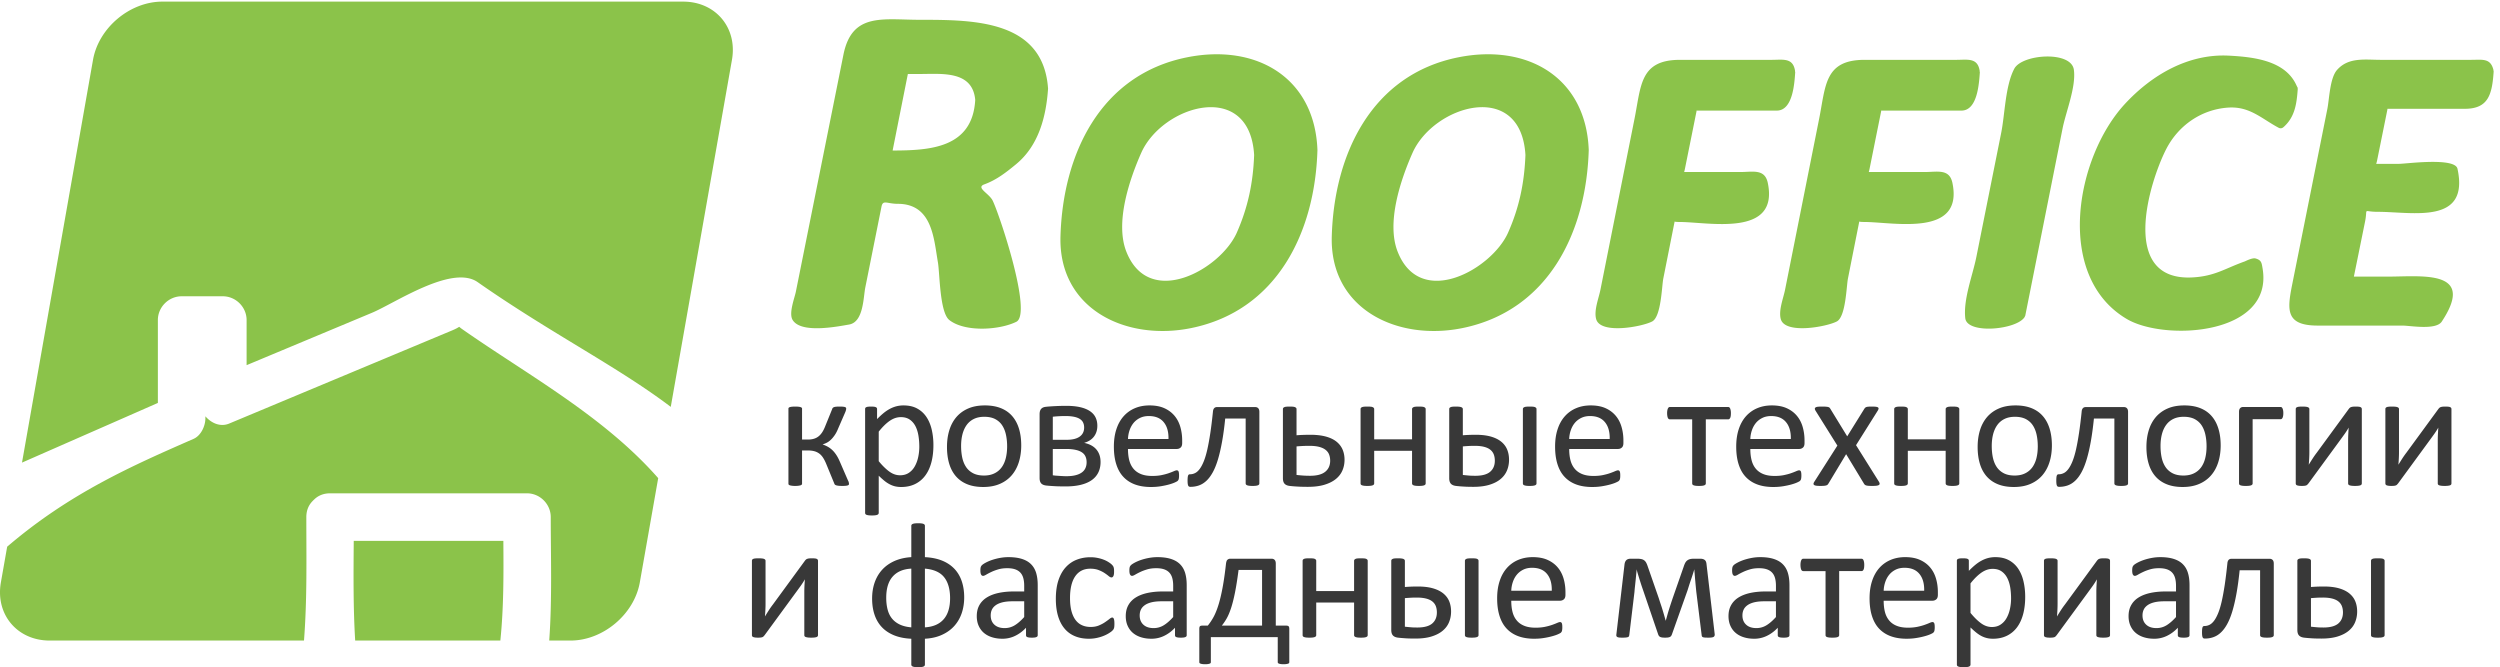 <svg xmlns="http://www.w3.org/2000/svg" height="56.013" width="209.88" xml:space="preserve"><path style="fill:#8BC34A;fill-opacity:1;fill-rule:nonzero;stroke:none" d="M1573.92 376.48c-.01.106.07.172.04.282-1.78 7.906-7.08 6.617-14.1 6.617h-57.07c-9.95 0-20.42 1.816-27.63-6.406-4.53-5.153-4.85-18.364-6.08-24.52l-21.6-107.836c-3.54-17.691-6.24-28.976 15.5-28.976h53.48c4.8 0 21.12-3.075 24.81 2.5 9.86 14.882 8.29 22.097 1.69 25.566l-.04.016v.004c-8.14 4.246-23.91 2.82-35.61 2.82h-21.5c.6 2.91 1.18 5.824 1.78 8.734 1.76 8.657 3.51 17.301 5.27 25.953 1.87 9.196-1.79 6.215 7.84 6.215 22.25 0 58.21-8.383 50.51 27.184-1.59 7.351-32.55 3.097-36.87 3.097h-14.45c.2.551.39 1.239.59 2.208 2.15 10.609 4.3 21.226 6.44 31.835.06.297.06.489.07.704.01 0 .02-.004.03-.004h48.78c14.82 0 17.28 8.886 18.25 23.625.01.172-.12.23-.13.382zm-123.63-11.015c-.03.133.07.215.02.355-.12.336-.34.578-.48.903-.05.074-.05.195-.13.261-6.89 15.86-26.77 18.192-42.68 19.036-25.77 1.375-48.8-12.196-65.68-30.418-31.29-33.77-44.55-108.739 1.05-135.762 24.11-14.281 92.96-10.285 85.79 31.914-.59 3.504-.69 5.219-4.52 6.273-1.94.532-6.45-1.804-6.68-1.882-12.33-4.348-18.74-9.297-32.85-10.098-46.73-2.664-27.45 60.082-16.83 80.879 7.72 15.105 22.3 25.148 39.1 26.301 13.68.937 21.13-6.997 31.94-12.739 1.04-.554 2.15-.379 3.03.391 7.26 6.383 8.35 14.789 9.03 24.277.01.137-.1.18-.11.309zm-178.86 12.269c-5.7-10.828-5.87-28.648-8.25-40.504-5.22-26.109-10.46-52.214-15.68-78.324-2.32-11.609-8.33-26.656-6.98-38.629 1.16-10.339 33.02-7.297 37.61 1 .05.102-.01.184.02.282.05.136.2.156.23.316 7.85 39.41 15.71 78.824 23.56 118.234 2.09 10.489 8.61 26.239 7.12 37.032-1.67 12.101-32.73 9.925-37.63.593zm-86.13-37.32c.7 3.445 1.39 6.891 2.08 10.332.05.27.04.438.05.633.12-.012.18-.039.31-.039h50.33c10.21 0 11.15 17.348 11.65 24.258.01.183-.13.254-.15.414-.01.097.07.152.06.25-1.26 8.664-7.61 7.117-14.93 7.117h-57.74c-25.28 0-24.5-16.199-28.68-37.176-7.18-36-14.35-72-21.53-108-1.05-5.265-4.2-12.953-2.69-18.461 2.7-9.801 29.07-4.836 35.37-1.496 5.71 3.024 6.05 22.242 7.03 27.121 1.79 9.031 3.58 18.067 5.38 27.098l1.7 8.527a.71.71 0 0 1-.02.301c.47-.133 1.37-.258 3.14-.258 18.38 0 62.95-9.859 55.74 24.672-1.89 9.066-9.5 6.867-17.3 6.867h-35.5c.17.512.33 1.164.5 2 1.74 8.614 3.46 17.227 5.2 25.84zm-116.54 0c.69 3.445 1.39 6.891 2.08 10.332.05.27.04.438.05.633.12-.012.17-.039.31-.039h50.32c10.22 0 11.16 17.348 11.65 24.258.01.183-.12.254-.14.414-.01.097.07.152.06.25-1.26 8.664-7.61 7.117-14.94 7.117h-57.73c-25.28 0-24.5-16.199-28.68-37.176-7.18-36-14.36-72-21.53-108-1.05-5.265-4.2-12.953-2.69-18.461 2.69-9.801 29.07-4.836 35.37-1.496 5.7 3.024 6.05 22.242 7.02 27.121 1.8 9.031 3.59 18.067 5.38 27.098l1.7 8.527c.03.129 0 .215-.02.301.48-.133 1.38-.258 3.15-.258 18.38 0 62.95-9.859 55.74 24.672-1.9 9.066-9.5 6.867-17.31 6.867h-35.49c.16.512.33 1.164.49 2 1.74 8.614 3.47 17.227 5.21 25.84zm-116.865-66.18c-10.254-22.996-55.313-48.531-69.688-11.914-7.187 18.293 1.856 45.285 9.375 62.274 13.359 30.172 68.516 46.629 71.301-1.317-.676-17.472-3.879-33.097-10.988-49.043zm-31.524 110.704c-54.512-11-78.254-60.973-79.734-112.969-1.321-46.028 41.504-66.395 82.801-57.844 54.05 11.203 77.852 60.523 79.402 112.297-1.66 45.633-38.445 67.406-82.469 58.516zM780.664 274.234c-10.23-23.062-55.32-48.461-69.703-11.914-7.191 18.27 1.871 45.309 9.375 62.274 13.352 30.187 68.512 46.609 71.297-1.317-.649-17.472-3.899-33.086-10.969-49.043zm-31.527 110.704c-54.52-11-78.242-60.973-79.746-112.969-1.328-46.028 41.523-66.395 82.804-57.844 54.043 11.203 77.871 60.508 79.399 112.297-1.645 45.641-38.442 67.402-82.457 58.516zm-185.699-58.809c2.878 14.476 5.761 28.949 8.64 43.426.328 1.633.652 3.261.981 4.89.078 0 .117.004.203.004h7.492c13.715 0 33.191 2.27 34.828-16.39-1.727-30.438-28.594-31.864-52.144-31.93zm17.285 82.523c-23.539 0-42.953 4.77-48.34-22.05-6.922-34.497-13.848-69-20.774-103.497-3.086-15.371-6.171-30.742-9.254-46.109-.812-4.031-4.566-13.488-2.085-17.719 5.152-8.797 27.96-4.336 35.73-2.968 9.098 1.605 8.918 17.015 10.199 23.425 3.406 16.985 6.809 33.973 10.211 50.957.918 4.575 3.426 1.809 10.235 1.809 21.902 0 22.781-21.973 25.382-36.93 1.215-6.98 1.078-31.629 7.215-36.437 9.863-7.731 31.481-6.399 42.258-1.113 10.426 5.105-10.852 68.457-14.941 76.57-2.289 4.547-10.84 8.148-5.188 10.207 7.676 2.781 13.856 7.637 20.031 12.73 14.301 11.805 18.946 30.082 20.157 47.653-2.946 43.359-46.809 43.472-80.836 43.472" transform="matrix(.133 0 0 -.133 0 56.013)"/><path style="fill:#383838;fill-opacity:1;fill-rule:nonzero;stroke:none" d="M1475.96 27.578c-1.99-1.68-5.09-2.52-9.33-2.52-1.7 0-3.14.04-4.32.157-1.18.097-2.38.215-3.59.351v18.028c1.14.097 2.32.183 3.54.254 1.22.078 2.53.105 3.95.105 2.36 0 4.37-.222 6-.652 1.63-.43 2.94-1.055 3.92-1.875 1-.82 1.7-1.797 2.14-2.969.43-1.16.65-2.45.65-3.879 0-2.976-.99-5.32-2.96-7zm6.94 19.031c-1.72 1.387-3.9 2.453-6.53 3.203-2.64.747-5.81 1.126-9.53 1.126-1.53 0-2.94-.032-4.24-.079-1.3-.058-2.6-.136-3.88-.234v16.504c0 .547-.32.957-.97 1.223-.64.261-1.79.386-3.46.386-.79 0-1.47-.027-2-.078-.54-.047-.97-.152-1.3-.308-.34-.16-.56-.332-.69-.52-.11-.195-.17-.43-.17-.703V23.535c0-1.554.34-2.715 1.03-3.476.71-.774 1.78-1.23 3.23-1.407.9-.105 1.8-.195 2.69-.261.88-.07 1.78-.13 2.68-.188.9-.05 1.82-.078 2.76-.098.94-.02 1.87-.03 2.81-.03 4 0 7.41.44 10.26 1.327 2.85.891 5.18 2.09 7 3.625 1.82 1.524 3.16 3.32 4.01 5.41.85 2.082 1.28 4.317 1.28 6.72 0 2.394-.4 4.55-1.2 6.484-.8 1.921-2.06 3.574-3.78 4.968zm21.44 21.743c-.32.156-.76.261-1.31.308-.56.05-1.27.078-2.13.078-.84 0-1.53-.027-2.09-.078-.56-.047-1-.152-1.33-.308-.32-.16-.56-.332-.67-.52-.12-.195-.19-.43-.19-.703V20.266c0-.285.07-.52.19-.703.11-.2.35-.364.67-.5.33-.137.77-.235 1.33-.313.56-.066 1.25-.098 2.09-.098.86 0 1.57.032 2.13.098.55.078.99.176 1.31.313.31.136.53.3.67.5.14.183.2.418.2.703v46.863c0 .273-.06.508-.2.703-.14.188-.36.36-.67.52zm-71.74.078h-24.06c-.8 0-1.41-.254-1.84-.754-.44-.508-.69-1.278-.76-2.324-.52-5.059-1.08-9.551-1.66-13.457-.6-3.907-1.22-7.317-1.88-10.235-.66-2.91-1.39-5.37-2.19-7.363-.8-1.992-1.65-3.613-2.55-4.844-.9-1.23-1.87-2.117-2.91-2.656a7.131 7.131 0 0 0-3.29-.8c-.28 0-.51-.06-.7-.157-.19-.117-.35-.313-.47-.625-.12-.313-.2-.742-.26-1.25-.05-.527-.08-1.211-.08-2.031 0-.801.04-1.453.11-1.953.07-.508.17-.899.31-1.172.14-.286.32-.47.55-.578.22-.106.5-.157.81-.157 1.9 0 3.7.293 5.38.89 1.69.587 3.25 1.544 4.69 2.892 1.44 1.328 2.77 3.085 3.98 5.273 1.22 2.187 2.32 4.883 3.28 8.074.98 3.195 1.85 6.945 2.63 11.25.78 4.309 1.45 9.211 2.01 14.738h12.91V20.266c0-.285.07-.52.21-.703.14-.2.38-.364.7-.5.33-.137.78-.235 1.33-.313.55-.066 1.27-.098 2.14-.098.83 0 1.52.032 2.08.098.55.078.99.176 1.31.313.31.136.53.3.67.5.14.183.2.418.2.703v45.086c0 1.046-.23 1.816-.7 2.324-.47.5-1.11.754-1.95.754zm-59.06-36.77c-2.12-2.351-4.15-4.101-6.08-5.254-1.92-1.152-4.01-1.718-6.27-1.718-2.78 0-4.94.722-6.48 2.168-1.55 1.433-2.32 3.37-2.32 5.8 0 1.426.27 2.676.8 3.77.54 1.094 1.39 2.031 2.53 2.812 1.15.782 2.59 1.368 4.33 1.778 1.73.39 3.78.593 6.14.593h7.35zm4.36 33.3c-1.45 1.485-3.36 2.599-5.72 3.36-2.37.762-5.23 1.153-8.6 1.153-1.8 0-3.59-.176-5.36-.496a37.204 37.204 0 0 1-4.89-1.25c-1.49-.5-2.81-1.067-3.96-1.672-1.15-.606-1.96-1.133-2.43-1.582-.47-.45-.76-.938-.88-1.438-.12-.496-.18-1.18-.18-2.058 0-.516.04-.996.11-1.426.06-.43.17-.79.33-1.074.15-.274.34-.48.55-.625.21-.137.45-.196.73-.196.42 0 1.05.242 1.9.742.85.508 1.91 1.067 3.18 1.668 1.27.618 2.74 1.165 4.42 1.672 1.69.508 3.58.75 5.7.75 1.99 0 3.65-.23 5-.703 1.36-.469 2.45-1.16 3.31-2.078.85-.918 1.47-2.07 1.85-3.457.38-1.394.58-2.988.58-4.805v-3.632h-6.47c-3.64 0-6.92-.332-9.83-.965-2.92-.649-5.38-1.614-7.41-2.895-2.01-1.277-3.55-2.898-4.62-4.844-1.08-1.941-1.62-4.226-1.62-6.875 0-2.253.39-4.265 1.18-6.043.78-1.757 1.86-3.261 3.27-4.472 1.4-1.211 3.11-2.149 5.1-2.781 2-.649 4.23-.97 6.69-.97 2.82 0 5.48.606 8 1.829 2.51 1.21 4.8 2.918 6.85 5.105v-4.687c0-.418.11-.734.36-.938.24-.214.63-.37 1.17-.468.54-.11 1.26-.157 2.16-.157.94 0 1.65.047 2.14.157.49.097.87.254 1.14.468.28.204.42.52.42.938v31.601c0 2.91-.33 5.47-.99 7.657-.66 2.187-1.71 4.023-3.18 5.488zm-46.82 3.419c-.29.137-.69.234-1.19.281-.51.05-1.12.078-1.85.078s-1.32-.027-1.77-.078a4.68 4.68 0 0 1-1.17-.262 2.4 2.4 0 0 1-.83-.488c-.23-.215-.45-.45-.66-.73l-20.14-27.551a51.82 51.82 0 0 1-2.64-3.723c-.81-1.258-1.62-2.554-2.42-3.875.11 1.32.19 2.649.26 3.985.07 1.328.11 2.675.11 4.035V67.18c0 .515-.31.906-.94 1.172-.62.261-1.78.386-3.44.386-.8 0-1.47-.027-2.03-.078-.55-.047-.99-.144-1.33-.281-.33-.137-.55-.313-.68-.527-.12-.204-.17-.43-.17-.672V20.215c0-.254.05-.469.17-.684.13-.207.33-.37.63-.488.3-.129.69-.215 1.17-.293.49-.066 1.11-.098 1.87-.098.67 0 1.22.02 1.67.078.45.047.82.137 1.13.254.29.118.53.293.72.496.19.207.41.454.65.735l19.9 27.18c.96 1.316 1.93 2.644 2.89 3.972a54.336 54.336 0 0 1 2.62 4.102c-.1-1.367-.19-2.735-.26-4.14-.07-1.407-.1-2.794-.1-4.142V20.215c0-.254.07-.469.21-.684.13-.207.38-.37.73-.488.34-.129.79-.215 1.35-.293.55-.066 1.25-.098 2.09-.098.83 0 1.52.032 2.08.098.55.078.98.164 1.3.293.31.117.53.281.68.488.14.215.2.43.2.684v46.914c0 .273-.05.52-.18.723-.12.214-.33.39-.63.527zm-62.33-31.453c-.45-2.16-1.16-4.094-2.12-5.832-.96-1.738-2.22-3.125-3.77-4.16-1.55-1.055-3.42-1.563-5.58-1.563-2.34 0-4.57.762-6.7 2.285-2.13 1.524-4.39 3.73-6.76 6.614v18.64c1.36 1.7 2.64 3.137 3.88 4.297 1.22 1.16 2.39 2.102 3.5 2.813 1.12.703 2.22 1.23 3.3 1.562 1.09.332 2.19.488 3.3.488 2.24 0 4.1-.515 5.61-1.562 1.5-1.035 2.69-2.422 3.59-4.16.89-1.739 1.52-3.73 1.89-5.957.36-2.246.54-4.563.54-6.953 0-2.188-.22-4.356-.68-6.512zm5.24 25.144a16.317 16.317 0 0 1-5.86 5.418c-2.4 1.32-5.29 1.985-8.7 1.985-1.56 0-3.04-.188-4.45-.547a18.9 18.9 0 0 1-4.11-1.621c-1.34-.703-2.67-1.602-3.99-2.676-1.31-1.074-2.68-2.344-4.11-3.809v6.309c0 .312-.06.566-.18.754-.12.183-.33.36-.65.496-.31.137-.7.234-1.17.281-.47.05-1.07.078-1.8.078-.69 0-1.28-.027-1.77-.078-.48-.047-.88-.144-1.19-.281-.32-.137-.53-.313-.63-.496-.11-.188-.16-.442-.16-.754V1.672c0-.274.06-.52.18-.734.13-.196.35-.372.68-.508.34-.149.78-.254 1.33-.313.56-.078 1.25-.117 2.08-.117.87 0 1.58.04 2.14.117.55.059.99.164 1.3.313.31.136.54.312.67.508.14.214.22.46.22.734v23.426c1.25-1.211 2.42-2.266 3.53-3.164 1.12-.91 2.24-1.66 3.36-2.247a15.335 15.335 0 0 1 3.47-1.296c1.18-.285 2.46-.422 3.85-.422 3.26 0 6.16.625 8.7 1.855 2.53 1.23 4.66 2.98 6.38 5.254 1.71 2.277 3.01 5.04 3.9 8.3.88 3.263 1.33 6.954 1.33 11.048 0 3.394-.35 6.62-1.05 9.656-.69 3.035-1.79 5.703-3.3 7.988zm-84.98-13.789c.07 1.907.4 3.73 1 5.489.59 1.757 1.43 3.293 2.51 4.609 1.08 1.316 2.43 2.383 4.03 3.176 1.61.8 3.48 1.199 5.61 1.199 4.16 0 7.29-1.29 9.4-3.856 2.12-2.57 3.12-6.105 3.02-10.617zm29.37 14.649c-1.67 2.004-3.79 3.593-6.38 4.765-2.59 1.184-5.72 1.778-9.4 1.778-3.44 0-6.55-.606-9.32-1.797-2.78-1.2-5.15-2.918-7.11-5.156-1.96-2.247-3.46-4.961-4.5-8.184-1.04-3.203-1.56-6.816-1.56-10.852 0-4.238.5-7.949 1.51-11.14 1.01-3.196 2.49-5.852 4.47-7.969 1.99-2.117 4.42-3.71 7.32-4.785 2.9-1.074 6.28-1.621 10.13-1.621 2.22 0 4.31.168 6.27.5 1.97.32 3.7.703 5.18 1.12 1.49.411 2.72.84 3.65 1.27.94.43 1.5.743 1.69.938.19.195.34.39.47.605.12.196.21.43.26.704.05.253.09.546.13.878.03.332.05.723.05 1.172 0 .625-.02 1.153-.08 1.582-.05.442-.12.782-.23 1.016-.11.254-.26.43-.44.547-.2.129-.41.195-.66.195-.42 0-1.04-.195-1.86-.547-.82-.37-1.87-.781-3.14-1.23-1.28-.45-2.78-.86-4.53-1.23-1.74-.352-3.73-.548-5.95-.548-2.84 0-5.22.41-7.18 1.211-1.96.79-3.54 1.934-4.76 3.438-1.22 1.484-2.09 3.27-2.62 5.351-.52 2.09-.78 4.434-.78 7.032h30.86c.87 0 1.65.293 2.33.859.68.574 1.02 1.543 1.02 2.89v1.563c0 3.059-.39 5.93-1.17 8.613-.78 2.696-2 5.04-3.67 7.032zm-42.1 4.59c-.14.332-.32.566-.55.722-.22.156-.48.235-.75.235h-36.71c-.28 0-.53-.079-.73-.235-.21-.156-.39-.39-.55-.722a4.926 4.926 0 0 1-.36-1.23 9.134 9.134 0 0 1-.14-1.661c0-.703.05-1.29.14-1.797.08-.508.2-.918.33-1.23.14-.313.33-.547.55-.704.22-.156.48-.234.76-.234h14.05V20.266c0-.285.06-.52.19-.703.12-.2.34-.364.67-.5.34-.137.78-.235 1.33-.313.56-.066 1.25-.098 2.09-.098.86 0 1.57.032 2.13.098.56.078.99.176 1.3.313.31.136.55.3.68.5.14.183.21.418.21.703v40.398h14.06c.31 0 .57.078.78.234.21.157.39.391.55.704.15.312.26.722.33 1.203.07.484.11 1.082.11 1.765 0 .625-.04 1.192-.13 1.7-.09.5-.2.918-.34 1.25zm-55.27-35.86c-2.12-2.351-4.14-4.101-6.08-5.254-1.92-1.152-4.01-1.718-6.27-1.718-2.78 0-4.94.722-6.48 2.168-1.55 1.433-2.32 3.37-2.32 5.8 0 1.426.27 2.676.8 3.77.54 1.094 1.39 2.031 2.53 2.812 1.15.782 2.59 1.368 4.33 1.778 1.73.39 3.78.593 6.14.593h7.35zm4.36 33.3c-1.45 1.485-3.36 2.599-5.72 3.36-2.36.762-5.23 1.153-8.6 1.153-1.8 0-3.59-.176-5.36-.496-1.76-.332-3.4-.754-4.89-1.25-1.49-.5-2.81-1.067-3.96-1.672-1.15-.606-1.96-1.133-2.43-1.582-.46-.45-.76-.938-.87-1.438-.13-.496-.19-1.18-.19-2.058 0-.516.04-.996.11-1.426.07-.43.17-.79.33-1.074a1.9 1.9 0 0 1 .55-.625c.21-.137.45-.196.73-.196.42 0 1.05.242 1.9.742.85.508 1.91 1.067 3.18 1.668 1.27.618 2.74 1.165 4.42 1.672 1.69.508 3.58.75 5.7.75 1.99 0 3.65-.23 5-.703 1.36-.469 2.45-1.16 3.31-2.078.85-.918 1.47-2.07 1.85-3.457.38-1.394.58-2.988.58-4.805v-3.632h-6.47c-3.64 0-6.92-.332-9.83-.965-2.92-.649-5.38-1.614-7.41-2.895-2.01-1.277-3.55-2.898-4.62-4.844-1.08-1.941-1.62-4.226-1.62-6.875 0-2.253.4-4.265 1.18-6.043.78-1.757 1.86-3.261 3.27-4.472 1.4-1.211 3.11-2.149 5.11-2.781 1.99-.649 4.22-.97 6.68-.97 2.82 0 5.48.606 8 1.829 2.51 1.21 4.8 2.918 6.85 5.105v-4.687c0-.418.12-.734.36-.938.24-.214.63-.37 1.17-.468.54-.11 1.26-.157 2.16-.157.94 0 1.65.047 2.14.157.49.097.87.254 1.14.468.28.204.42.52.42.938v31.601c0 2.91-.33 5.47-.99 7.657-.66 2.187-1.71 4.023-3.18 5.488zm-49.33 2.735c-.65.528-1.6.782-2.85.782h-4.06c-.97 0-1.8-.098-2.47-.286a4.627 4.627 0 0 1-1.74-.886c-.49-.39-.9-.918-1.23-1.563-.33-.644-.63-1.386-.91-2.265l-6.92-19.832c-.38-1.118-.77-2.278-1.17-3.489-.4-1.218-.79-2.441-1.17-3.672-.39-1.23-.75-2.453-1.08-3.652-.32-1.191-.64-2.324-.96-3.398h-.1a192.735 192.735 0 0 1-1.96 6.789c-.36 1.199-.75 2.41-1.17 3.64-.41 1.23-.81 2.461-1.19 3.672l-6.93 19.942c-.32.976-.64 1.777-.99 2.421a4.623 4.623 0 0 1-1.28 1.543c-.5.38-1.1.645-1.82.801-.71.156-1.57.235-2.57.235h-4.11c-1.23 0-2.13-.286-2.74-.86-.61-.566-.99-1.406-1.17-2.52l-5.16-44.366c-.07-.38-.07-.704 0-.965.07-.254.24-.48.5-.645.25-.176.64-.293 1.14-.371.5-.066 1.2-.098 2.05-.098.91 0 1.65.02 2.19.079.56.046 1.01.136 1.36.253.35.118.59.313.7.579.12.261.2.593.24 1.011l3.23 26.867c.07.977.16 2.012.28 3.125.12 1.114.25 2.247.36 3.38.13 1.152.24 2.304.35 3.437.1 1.152.2 2.226.31 3.23l.05 1.203c.24-1.015.53-2.09.89-3.23.34-1.145.7-2.297 1.06-3.469.37-1.152.73-2.297 1.09-3.398.37-1.113.73-2.156 1.07-3.125l9.48-27.813c.14-.41.31-.761.52-1.035.21-.281.48-.5.81-.652.33-.156.73-.266 1.22-.344a13.93 13.93 0 0 1 1.83-.098c.72 0 1.34.032 1.84.098.51.078.92.195 1.25.371.33.164.6.39.78.676.2.27.35.625.5 1.043l9.84 27.754c.31.996.65 2.082 1.01 3.222.37 1.153.75 2.286 1.15 3.438.4 1.152.77 2.273 1.12 3.379.35 1.113.68 2.168.99 3.183l.05-1.203c.11-1.004.2-2.078.28-3.23.09-1.133.19-2.285.3-3.438.09-1.132.2-2.265.31-3.379.1-1.113.2-2.148.31-3.125l3.38-27.335c.04-.31.12-.567.24-.75.12-.196.34-.34.65-.45.31-.097.74-.175 1.3-.207.56-.027 1.27-.047 2.14-.047 1.59 0 2.65.157 3.17.47.52.312.76.839.73 1.609l-5.2 44.464c-.11 1.153-.48 1.985-1.12 2.5zM953.938 48.281a18.96 18.96 0 0 0 .996 5.489c.586 1.757 1.421 3.292 2.507 4.609 1.082 1.316 2.43 2.383 4.036 3.176 1.609.8 3.472 1.199 5.601 1.199 4.16 0 7.297-1.29 9.406-3.856 2.121-2.57 3.118-6.105 3.02-10.617zm29.363 14.649c-1.668 2.004-3.789 3.593-6.375 4.765-2.59 1.184-5.727 1.778-9.406 1.778-3.438 0-6.543-.606-9.317-1.797a19.72 19.72 0 0 1-7.109-5.156c-1.961-2.247-3.465-4.961-4.5-8.184-1.047-3.203-1.567-6.816-1.567-10.852 0-4.238.5-7.949 1.516-11.14 1.008-3.196 2.488-5.852 4.473-7.969 1.98-2.117 4.414-3.71 7.312-4.785 2.902-1.074 6.281-1.621 10.129-1.621 2.227 0 4.316.168 6.277.5 1.965.32 3.696.703 5.176 1.12 1.496.411 2.719.84 3.653 1.27.941.43 1.496.743 1.691.938.184.195.344.39.469.605.117.196.207.43.261.704.051.253.09.546.129.878.032.332.047.723.047 1.172 0 .625-.015 1.153-.074 1.582-.051.442-.129.782-.234 1.016-.11.254-.254.43-.442.547-.195.129-.41.195-.652.195-.422 0-1.047-.195-1.867-.547-.821-.37-1.868-.781-3.133-1.23-1.281-.45-2.785-.86-4.531-1.23-1.743-.352-3.735-.548-5.957-.548-2.832 0-5.215.41-7.18 1.211-1.953.79-3.535 1.934-4.754 3.438-1.223 1.484-2.094 3.27-2.617 5.351-.531 2.09-.781 4.434-.781 7.032h30.859a3.52 3.52 0 0 1 2.32.859c.688.574 1.028 1.543 1.028 2.89v1.563c0 3.059-.391 5.93-1.172 8.613-.782 2.696-2 5.04-3.672 7.032zm-79.278-35.352c-1.98-1.68-5.085-2.52-9.328-2.52-1.699 0-3.14.04-4.312.157a120.38 120.38 0 0 0-3.598.351v18.028c1.145.097 2.324.183 3.535.254a62.66 62.66 0 0 0 3.957.105c2.364 0 4.368-.222 5.996-.652 1.629-.43 2.942-1.055 3.926-1.875a6.94 6.94 0 0 0 2.141-2.969c.43-1.16.64-2.45.64-3.879 0-2.976-.984-5.32-2.957-7zm6.946 19.031c-1.723 1.387-3.899 2.453-6.535 3.203-2.637.747-5.813 1.126-9.532 1.126a117.3 117.3 0 0 1-4.238-.079 125.117 125.117 0 0 1-3.879-.234v16.504c0 .547-.32.957-.965 1.223-.644.261-1.797.386-3.465.386-.792 0-1.464-.027-2.003-.078-.539-.047-.965-.152-1.297-.308-.332-.16-.559-.332-.688-.52a1.383 1.383 0 0 1-.176-.703V23.535c0-1.554.344-2.715 1.039-3.476.704-.774 1.778-1.23 3.231-1.407a64.224 64.224 0 0 1 2.684-.261c.878-.07 1.781-.13 2.675-.188.91-.05 1.828-.078 2.766-.098.937-.02 1.875-.03 2.812-.03 3.997 0 7.415.44 10.254 1.327 2.852.891 5.188 2.09 7 3.625 1.828 1.524 3.164 3.32 4.016 5.41.852 2.082 1.277 4.317 1.277 6.72 0 2.394-.398 4.55-1.199 6.484-.801 1.921-2.058 3.574-3.777 4.968zm21.433 21.743c-.312.156-.754.261-1.308.308-.559.05-1.27.078-2.129.078-.84 0-1.531-.027-2.09-.078-.559-.047-.996-.152-1.328-.308-.32-.16-.559-.332-.676-.52a1.385 1.385 0 0 1-.183-.703V20.266c0-.285.07-.52.183-.703.117-.2.356-.364.676-.5.332-.137.769-.235 1.328-.313a18.2 18.2 0 0 1 2.09-.098c.859 0 1.57.032 2.129.098.554.078.996.176 1.308.313.313.136.536.3.672.5.141.183.207.418.207.703v46.863c0 .273-.066.508-.207.703-.136.188-.359.36-.672.52zm-69.968 0c-.317.156-.746.261-1.301.308-.559.05-1.25.078-2.078.078-.871 0-1.582-.027-2.141-.078-.559-.047-.984-.152-1.301-.308-.308-.16-.535-.332-.679-.52a1.194 1.194 0 0 1-.207-.703V48.066h-23.899V67.13c0 .273-.074.508-.215.703-.133.188-.359.36-.672.52-.312.156-.753.261-1.296.308-.559.05-1.274.078-2.141.078-.828 0-1.524-.027-2.078-.078-.559-.047-.996-.152-1.328-.308-.332-.16-.559-.332-.688-.52a1.383 1.383 0 0 1-.176-.703V20.266c0-.285.063-.52.176-.703.129-.2.356-.364.688-.5.332-.137.769-.235 1.328-.313.554-.066 1.25-.098 2.078-.098.867 0 1.582.032 2.141.098.543.078.984.176 1.296.313.313.136.539.3.672.5.141.183.215.418.215.703v20.562h23.899V20.266c0-.285.07-.52.207-.703.144-.2.371-.364.679-.5.317-.137.742-.235 1.301-.313.559-.066 1.27-.098 2.141-.098.828 0 1.519.032 2.078.098.555.078.984.176 1.301.313.308.136.535.3.679.5.141.183.207.418.207.703v46.863c0 .273-.066.508-.207.703-.144.188-.371.36-.679.52zM796.641 26.25H771.23c1.043 1.29 2.051 2.773 3.028 4.453.969 1.68 1.894 3.867 2.785 6.531.879 2.676 1.719 5.95 2.5 9.844.777 3.89 1.531 8.664 2.266 14.32h14.832zm15.156 0h-6.504v39.16c0 1.035-.234 1.817-.703 2.317-.469.496-1.121.75-1.953.75h-26.035c-.418 0-.782-.07-1.094-.204a2.704 2.704 0 0 1-.813-.546c-.222-.227-.398-.54-.515-.942a8.053 8.053 0 0 1-.293-1.324c-.657-5.938-1.387-11.047-2.188-15.305-.801-4.277-1.672-7.93-2.629-10.968-.957-3.036-1.992-5.555-3.093-7.579-1.114-2.007-2.317-3.796-3.594-5.359h-3.328c-.801 0-1.34-.137-1.621-.41-.278-.281-.414-.86-.414-1.719V3.231c0-.243.058-.438.175-.594.129-.157.332-.293.625-.39a6.325 6.325 0 0 1 1.157-.267 12.976 12.976 0 0 1 1.793-.105c.656 0 1.21.04 1.664.105.449.07.828.16 1.121.266.293.098.488.234.593.39.11.157.161.352.161.594v15.735h42.222V3.23c0-.242.071-.437.188-.593.129-.157.332-.293.625-.39a6.316 6.316 0 0 1 1.125-.267 12.025 12.025 0 0 1 1.719-.105c.652 0 1.23.04 1.714.105.481.07.871.16 1.172.266.293.098.489.234.598.39.105.157.156.352.156.594v20.891c0 .86-.156 1.438-.469 1.719-.312.273-.832.41-1.562.41zm-71.262 5.41c-2.117-2.351-4.14-4.101-6.07-5.254-1.926-1.152-4.016-1.718-6.274-1.718-2.781 0-4.937.722-6.48 2.168-1.543 1.433-2.316 3.37-2.316 5.8 0 1.426.261 2.676.8 3.77.535 1.094 1.387 2.031 2.532 2.812 1.14.782 2.586 1.368 4.324 1.778 1.726.39 3.777.593 6.14.593h7.344zm4.367 33.3c-1.457 1.485-3.359 2.599-5.722 3.36-2.364.762-5.227 1.153-8.594 1.153-1.809 0-3.594-.176-5.359-.496a37.042 37.042 0 0 1-4.895-1.25 26.944 26.944 0 0 1-3.965-1.672c-1.14-.606-1.953-1.133-2.422-1.582-.468-.45-.761-.938-.879-1.438-.128-.496-.183-1.18-.183-2.058 0-.516.039-.996.105-1.426.071-.43.176-.79.332-1.074.157-.274.34-.48.547-.625.215-.137.457-.196.735-.196.418 0 1.05.242 1.902.742a37.454 37.454 0 0 0 3.176 1.668c1.265.618 2.742 1.164 4.422 1.672 1.691.508 3.586.75 5.703.75 1.98 0 3.64-.23 5-.703 1.355-.469 2.453-1.16 3.308-2.078.852-.918 1.465-2.07 1.848-3.457.383-1.395.574-2.988.574-4.805v-3.632h-6.465c-3.64 0-6.922-.333-9.832-.965-2.922-.649-5.383-1.614-7.402-2.895-2.012-1.277-3.555-2.898-4.629-4.844-1.074-1.941-1.609-4.226-1.609-6.875 0-2.253.386-4.265 1.172-6.043.781-1.757 1.863-3.261 3.269-4.472 1.406-1.211 3.113-2.149 5.106-2.781 1.996-.649 4.23-.97 6.691-.97 2.812 0 5.477.606 8 1.829 2.508 1.21 4.793 2.918 6.844 5.105v-4.687c0-.418.117-.734.363-.938.242-.214.633-.37 1.172-.468.535-.11 1.258-.157 2.156-.157.938 0 1.649.047 2.141.157.484.097.867.254 1.14.468.286.204.418.52.418.938v31.601c0 2.91-.332 5.47-.984 7.657-.664 2.187-1.719 4.023-3.184 5.488zm-41.804-34.522c-.118.335-.278.57-.442.707a.94.94 0 0 1-.625.203c-.422 0-.996-.293-1.75-.91-.738-.602-1.668-1.278-2.754-2.02-1.089-.754-2.39-1.445-3.882-2.07-1.497-.625-3.223-.938-5.207-.938-2.083 0-3.934.38-5.547 1.133-1.614.742-2.981 1.875-4.082 3.398-1.114 1.536-1.954 3.438-2.532 5.703-.574 2.278-.855 4.922-.855 7.95 0 6.035 1.101 10.644 3.308 13.828 2.2 3.164 5.372 4.758 9.5 4.758 2.012 0 3.75-.286 5.239-.864 1.472-.574 2.73-1.199 3.765-1.902a26.581 26.581 0 0 0 2.579-1.895c.675-.566 1.281-.859 1.796-.859.454 0 .832.274 1.145.8.312.548.469 1.485.469 2.845 0 .625-.008 1.14-.047 1.558-.039.422-.11.793-.207 1.125-.11.332-.235.618-.391.86-.156.234-.449.566-.859.988-.418.418-1.082.918-2.012 1.512a17.25 17.25 0 0 1-3.144 1.562c-1.18.45-2.469.813-3.875 1.094-1.411.273-2.864.41-4.36.41-3.086 0-5.957-.508-8.609-1.531a18.26 18.26 0 0 1-6.926-4.719c-1.965-2.11-3.508-4.824-4.641-8.144-1.121-3.32-1.687-7.286-1.687-11.895 0-4.062.461-7.656 1.379-10.762.918-3.105 2.254-5.722 4.011-7.851 1.75-2.14 3.926-3.77 6.536-4.871 2.605-1.118 5.586-1.672 8.953-1.672 1.633 0 3.215.156 4.734.469 1.535.312 2.949.722 4.25 1.23a20.726 20.726 0 0 1 3.516 1.719c1.035.636 1.777 1.172 2.207 1.601.437.442.715.774.84.996.117.227.222.489.312.782.09.293.149.664.176 1.093.039.43.059.95.059 1.543 0 .684-.032 1.29-.079 1.797-.058.496-.144.918-.261 1.238zm-56.606 1.222c-2.117-2.351-4.137-4.101-6.07-5.254-1.926-1.152-4.016-1.718-6.274-1.718-2.781 0-4.937.722-6.48 2.168-1.547 1.433-2.316 3.37-2.316 5.8 0 1.426.261 2.676.8 3.77.536 1.094 1.387 2.031 2.532 2.812 1.14.782 2.586 1.368 4.324 1.778 1.726.39 3.777.593 6.14.593h7.344zm4.367 33.3c-1.457 1.485-3.359 2.599-5.722 3.36-2.364.762-5.227 1.153-8.594 1.153-1.809 0-3.594-.176-5.359-.496a37.042 37.042 0 0 1-4.895-1.25 26.944 26.944 0 0 1-3.965-1.672c-1.14-.606-1.953-1.133-2.422-1.582-.468-.45-.761-.938-.879-1.438-.128-.496-.183-1.18-.183-2.058 0-.516.039-.996.105-1.426.071-.43.176-.79.332-1.074.157-.274.34-.48.547-.625.215-.137.457-.196.735-.196.418 0 1.05.242 1.902.742a37.609 37.609 0 0 0 3.176 1.668c1.265.618 2.742 1.164 4.422 1.672 1.687.508 3.586.75 5.703.75 1.98 0 3.64-.23 5-.703 1.355-.469 2.453-1.16 3.308-2.078.852-.918 1.465-2.07 1.848-3.457.383-1.395.574-2.988.574-4.805v-3.632h-6.465c-3.64 0-6.922-.333-9.832-.965-2.922-.649-5.382-1.614-7.402-2.895-2.012-1.277-3.555-2.898-4.629-4.844-1.074-1.941-1.609-4.226-1.609-6.875 0-2.253.386-4.265 1.172-6.043.781-1.757 1.863-3.261 3.269-4.472 1.406-1.211 3.113-2.149 5.109-2.781 1.993-.649 4.227-.97 6.688-.97 2.812 0 5.477.606 8 1.829 2.508 1.21 4.793 2.918 6.844 5.105v-4.687c0-.418.117-.734.359-.938.246-.214.637-.37 1.176-.468.535-.11 1.258-.157 2.156-.157.938 0 1.652.047 2.141.157.484.097.867.254 1.14.468.286.204.418.52.418.938v31.601c0 2.91-.332 5.47-.984 7.657-.664 2.187-1.719 4.023-3.184 5.488zm-55.214-34.706c-2.707-3.086-6.653-4.785-11.829-5.098v37.07c5.625-.488 9.68-2.304 12.168-5.468 2.485-3.153 3.723-7.559 3.723-13.223 0-5.762-1.355-10.183-4.062-13.281zm-20.411-5.098c-2.851.242-5.285.84-7.296 1.797-2.008.957-3.653 2.227-4.918 3.8-1.274 1.583-2.192 3.466-2.754 5.673-.578 2.207-.864 4.687-.864 7.422 0 5.84 1.352 10.293 4.067 13.359 2.703 3.066 6.629 4.746 11.765 5.02zm27.149 36.992c-2.063 2.168-4.641 3.887-7.727 5.137-3.093 1.25-6.707 1.973-10.84 2.188v19.785c0 .234-.066.469-.203.676-.136.203-.359.378-.675.515-.309.137-.75.254-1.297.313-.555.078-1.25.105-2.09.105-.828 0-1.524-.027-2.078-.105a4.81 4.81 0 0 1-1.328-.313c-.332-.137-.571-.312-.707-.515a1.253 1.253 0 0 1-.204-.676V69.473c-3.964-.242-7.48-1.055-10.578-2.422-3.086-1.375-5.679-3.203-7.781-5.496-2.102-2.297-3.691-4.985-4.766-8.078-1.074-3.086-1.613-6.465-1.613-10.149 0-3.816.52-7.254 1.567-10.308 1.042-3.06 2.593-5.664 4.683-7.844 2.082-2.168 4.672-3.867 7.758-5.098 3.094-1.23 6.668-1.933 10.73-2.11V1.673c0-.274.071-.52.204-.734.136-.196.375-.372.707-.508.332-.149.769-.254 1.328-.313.554-.078 1.25-.117 2.078-.117.84 0 1.535.04 2.09.117.547.059.988.164 1.297.313.316.136.539.312.675.508.137.214.203.46.203.734v16.297c3.997.215 7.539 1.008 10.625 2.402 3.098 1.387 5.688 3.223 7.786 5.508 2.097 2.305 3.691 4.98 4.765 8.074 1.074 3.098 1.621 6.477 1.621 10.156 0 3.75-.527 7.153-1.562 10.207-1.043 3.055-2.598 5.664-4.668 7.832zm-86.856 6.23c-.293.138-.691.235-1.191.282-.508.05-1.121.078-1.856.078-.722 0-1.32-.027-1.765-.078a4.686 4.686 0 0 1-1.172-.262 2.457 2.457 0 0 1-.832-.488 5.158 5.158 0 0 1-.652-.73L487.91 39.629a53.067 53.067 0 0 1-2.637-3.723 174.634 174.634 0 0 1-2.421-3.875c.109 1.32.195 2.649.261 3.985.071 1.328.11 2.675.11 4.035V67.18c0 .515-.313.906-.938 1.172-.625.261-1.777.386-3.437.386-.801 0-1.477-.027-2.032-.078-.554-.047-.996-.144-1.328-.281-.332-.137-.554-.313-.683-.527a1.33 1.33 0 0 1-.176-.672V20.215c0-.254.059-.469.176-.684.129-.207.332-.37.625-.488.3-.129.691-.215 1.172-.293.488-.066 1.113-.098 1.875-.098.664 0 1.218.02 1.668.078.453.047.824.137 1.125.254.293.118.539.293.722.496.196.207.41.454.653.735l19.894 27.18a485.122 485.122 0 0 1 2.891 3.972 52.053 52.053 0 0 1 2.629 4.102c-.11-1.367-.2-2.735-.266-4.14a88.52 88.52 0 0 1-.098-4.142V20.215c0-.254.071-.469.203-.684.137-.207.383-.37.735-.488.344-.129.793-.215 1.347-.293.555-.066 1.25-.098 2.09-.098.828 0 1.524.032 2.078.098.559.078.989.164 1.301.293.313.117.535.281.684.488.137.215.207.43.207.684v46.914c0 .273-.063.52-.188.723-.117.214-.332.39-.625.527zm1031.693 95.255c-.12.207-.34.383-.63.515-.29.149-.69.239-1.19.286-.51.058-1.12.078-1.86.078-.72 0-1.31-.02-1.76-.078a5.087 5.087 0 0 1-1.17-.254 2.323 2.323 0 0 1-.83-.496 5.064 5.064 0 0 1-.66-.735l-20.15-27.539a56.324 56.324 0 0 1-2.63-3.73c-.81-1.258-1.62-2.559-2.42-3.867.1 1.308.19 2.636.26 3.984a76.6 76.6 0 0 1 .11 4.023v27.129c0 .528-.32.918-.94 1.172-.63.266-1.78.391-3.44.391-.8 0-1.47-.02-2.03-.078-.56-.047-1-.137-1.33-.286-.33-.132-.55-.308-.68-.515-.12-.215-.18-.43-.18-.684v-46.965c0-.242.06-.464.18-.671.13-.215.33-.372.62-.5.31-.125.7-.211 1.18-.282.48-.078 1.11-.105 1.87-.105.67 0 1.22.027 1.67.078.45.047.82.144 1.12.262.3.117.54.285.73.488.19.215.41.449.65.73l19.89 27.18a498.78 498.78 0 0 1 2.89 3.984 50.059 50.059 0 0 1 2.63 4.09c-.11-1.355-.19-2.73-.26-4.136-.07-1.411-.1-2.786-.1-4.141v-26.977c0-.242.07-.464.2-.671.14-.215.39-.372.74-.5.34-.125.79-.211 1.34-.282.56-.078 1.25-.105 2.09-.105.83 0 1.53.027 2.08.105.56.071.99.157 1.3.282.32.128.54.285.69.5.13.207.2.429.2.671v46.914c0 .286-.06.52-.18.735zm-57.21.515c-.29.149-.69.239-1.19.286-.51.058-1.12.078-1.86.078-.72 0-1.32-.02-1.76-.078a5.303 5.303 0 0 1-1.18-.254c-.33-.117-.6-.293-.83-.496a5.02 5.02 0 0 1-.65-.735l-20.15-27.539a56.324 56.324 0 0 1-2.63-3.73c-.81-1.258-1.63-2.559-2.43-3.867.11 1.308.2 2.636.27 3.984a76.6 76.6 0 0 1 .11 4.023v27.129c0 .528-.32.918-.94 1.172-.63.266-1.78.391-3.44.391-.8 0-1.47-.02-2.03-.078-.56-.047-1-.137-1.33-.286-.33-.132-.56-.308-.68-.515-.12-.215-.18-.43-.18-.684v-46.965c0-.242.06-.464.18-.671.12-.215.33-.372.62-.5.3-.125.7-.211 1.17-.282.49-.078 1.12-.105 1.88-.105.66 0 1.22.027 1.67.078.45.047.82.144 1.12.262.29.117.54.285.72.488.2.215.41.449.66.73l19.89 27.18a498.78 498.78 0 0 1 2.89 3.984 50.059 50.059 0 0 1 2.63 4.09c-.11-1.355-.2-2.73-.26-4.136-.07-1.411-.1-2.786-.1-4.141v-26.977c0-.242.07-.464.2-.671.14-.215.38-.372.74-.5.34-.125.79-.211 1.34-.282.56-.078 1.25-.105 2.09-.105.83 0 1.53.027 2.08.105.56.071.99.157 1.3.282.31.128.54.285.69.5.13.207.2.429.2.671v46.914c0 .286-.06.52-.19.735-.11.207-.33.383-.62.515zm-49.23-.859c-.15.332-.33.578-.53.734-.18.157-.42.235-.7.235h-23.58c-.84 0-1.49-.254-1.96-.762-.47-.5-.7-1.269-.7-2.305v-45.156c0-.273.06-.508.18-.703.12-.195.35-.352.68-.488.33-.137.77-.242 1.33-.313.55-.078 1.25-.105 2.08-.105.87 0 1.58.027 2.14.105.54.071.98.176 1.3.313.31.136.53.293.67.488s.21.43.21.703v40.508h17.65c.28 0 .52.078.7.215.2.137.38.371.53.683.16.313.27.704.36 1.192.09.488.13 1.074.13 1.777 0 .653-.04 1.211-.13 1.68-.09.469-.2.879-.36 1.199zm-48.8-31.316c-.56-2.254-1.43-4.2-2.62-5.84a12.274 12.274 0 0 0-4.57-3.789c-1.86-.906-4.05-1.36-6.58-1.36-2.76 0-5.08.5-6.93 1.489-1.86.984-3.34 2.324-4.44 4.011-1.11 1.68-1.89 3.653-2.37 5.899-.47 2.265-.7 4.668-.7 7.246 0 2.676.28 5.137.86 7.394.58 2.254 1.46 4.207 2.66 5.86a12 12 0 0 0 4.54 3.816c1.84.906 4.04 1.367 6.6 1.367 2.76 0 5.08-.507 6.93-1.484 1.86-.996 3.33-2.344 4.42-4.043 1.08-1.699 1.86-3.672 2.33-5.937.48-2.254.71-4.649.71-7.188 0-2.703-.28-5.184-.84-7.441zm8.23-2.52c1.01 3.203 1.52 6.719 1.52 10.535 0 3.918-.48 7.453-1.44 10.578-.95 3.125-2.38 5.782-4.29 7.969-1.91 2.188-4.3 3.848-7.16 4.988-2.86 1.145-6.22 1.719-10.08 1.719-3.98 0-7.48-.633-10.46-1.922-2.99-1.289-5.48-3.086-7.48-5.41-1.99-2.336-3.49-5.097-4.47-8.308-.99-3.215-1.49-6.731-1.49-10.547 0-3.957.47-7.492 1.41-10.617.94-3.125 2.36-5.782 4.27-7.969 1.91-2.188 4.29-3.86 7.16-5 2.87-1.153 6.22-1.719 10.07-1.719 3.96 0 7.44.645 10.44 1.953 3.01 1.301 5.5 3.106 7.5 5.442 2 2.324 3.5 5.085 4.5 8.308zm-59.59 34.746h-24.06c-.8 0-1.41-.254-1.84-.754-.44-.496-.7-1.277-.76-2.312-.52-5.07-1.08-9.551-1.67-13.457-.59-3.906-1.22-7.324-1.87-10.235-.66-2.918-1.4-5.371-2.19-7.363-.8-2.004-1.65-3.613-2.56-4.844-.89-1.242-1.86-2.129-2.91-2.656a6.928 6.928 0 0 0-3.28-.808c-.28 0-.52-.051-.7-.161-.2-.105-.35-.308-.47-.625-.13-.308-.2-.73-.26-1.25a21.77 21.77 0 0 1-.08-2.031c0-.801.04-1.453.11-1.949.06-.5.17-.891.31-1.176.14-.281.32-.469.55-.574.22-.098.49-.156.81-.156 1.9 0 3.7.293 5.38.886 1.69.598 3.25 1.555 4.68 2.895 1.45 1.336 2.78 3.094 3.99 5.281 1.22 2.188 2.31 4.883 3.28 8.067.98 3.203 1.85 6.953 2.63 11.25.78 4.304 1.45 9.218 2.01 14.746h12.91v-40.938c0-.273.07-.508.2-.703.15-.195.38-.352.71-.488.33-.137.78-.242 1.33-.313.55-.078 1.26-.105 2.13-.105.83 0 1.53.027 2.08.105.56.071 1 .176 1.31.313.32.136.54.293.68.488.13.195.2.43.2.703v45.098c0 1.035-.23 1.816-.7 2.312-.47.5-1.11.754-1.95.754zm-55.18-32.226c-.57-2.254-1.44-4.2-2.63-5.84a12.12 12.12 0 0 0-4.57-3.789c-1.85-.906-4.04-1.36-6.57-1.36-2.76 0-5.08.5-6.93 1.489-1.86.984-3.34 2.324-4.45 4.011-1.1 1.68-1.88 3.653-2.36 5.899-.47 2.265-.7 4.668-.7 7.246 0 2.676.28 5.137.86 7.394.58 2.254 1.46 4.207 2.65 5.86a12.077 12.077 0 0 0 4.54 3.816c1.85.906 4.05 1.367 6.6 1.367 2.77 0 5.08-.507 6.94-1.484 1.85-.996 3.33-2.344 4.41-4.043 1.09-1.699 1.87-3.672 2.34-5.937.47-2.254.71-4.649.71-7.188 0-2.703-.28-5.184-.84-7.441zm9.75 8.015c0 3.918-.48 7.453-1.44 10.578-.96 3.125-2.38 5.782-4.3 7.969-1.9 2.188-4.29 3.848-7.16 4.988-2.86 1.145-6.22 1.719-10.07 1.719-3.99 0-7.48-.633-10.46-1.922-2.99-1.289-5.48-3.086-7.48-5.41-1.99-2.336-3.49-5.097-4.48-8.308-.98-3.215-1.48-6.731-1.48-10.547 0-3.957.47-7.492 1.41-10.617.93-3.125 2.36-5.782 4.26-7.969 1.92-2.188 4.3-3.86 7.16-5 2.87-1.153 6.22-1.719 10.08-1.719 3.96 0 7.44.645 10.44 1.953 3.01 1.301 5.5 3.106 7.5 5.442 1.99 2.324 3.5 5.085 4.5 8.308 1.01 3.203 1.52 6.719 1.52 10.535zm-58.66-24.656c.14.195.21.43.21.703v46.863c0 .286-.07.52-.21.707-.14.184-.37.36-.68.516-.31.156-.74.266-1.3.313-.56.058-1.25.078-2.08.078-.87 0-1.58-.02-2.14-.078-.55-.047-.98-.157-1.3-.313a2.044 2.044 0 0 1-.68-.516c-.14-.187-.21-.421-.21-.707v-19.05h-23.89v19.05c0 .286-.08.52-.22.707-.13.184-.36.36-.67.516-.31.156-.75.266-1.3.313-.56.058-1.27.078-2.14.078-.83 0-1.52-.02-2.08-.078-.55-.047-.99-.157-1.33-.313-.33-.156-.55-.332-.68-.516-.12-.187-.18-.421-.18-.707v-46.863c0-.273.06-.508.18-.703.13-.195.35-.352.68-.488.34-.137.78-.242 1.33-.313.56-.078 1.25-.105 2.08-.105.87 0 1.58.027 2.14.105.55.071.99.176 1.3.313.31.136.54.293.67.488.14.195.22.43.22.703v20.567h23.89v-20.567c0-.273.07-.508.21-.703.15-.195.37-.352.68-.488.32-.137.75-.242 1.3-.313.56-.078 1.27-.105 2.14-.105.83 0 1.52.027 2.08.105.56.071.99.176 1.3.313.31.136.54.293.68.488zm-52.08-.781c.68.097 1.18.234 1.51.449.33.203.5.469.5.801 0 .332-.14.742-.42 1.23l-14.48 23.117 13.69 21.766c.32.52.49.957.53 1.301.03.34-.11.613-.42.808-.31.196-.79.313-1.43.391-.64.066-1.47.098-2.47.098-.94 0-1.67-.02-2.22-.078-.54-.047-.95-.137-1.24-.254-.3-.117-.54-.274-.71-.45a3.65 3.65 0 0 1-.46-.566l-10.84-17.441-10.68 17.441c-.13.234-.29.449-.47.625-.16.176-.43.313-.78.41-.34.11-.82.188-1.42.235-.61.058-1.42.078-2.43.078-1.11 0-2-.032-2.68-.098-.67-.078-1.18-.215-1.5-.449-.34-.215-.49-.496-.47-.828.01-.324.15-.735.44-1.223l13.79-22.031-14.58-22.852c-.31-.488-.47-.898-.49-1.23-.02-.332.12-.598.42-.801.29-.215.76-.352 1.4-.449.65-.078 1.47-.125 2.47-.125.98 0 1.76.027 2.35.078.59.047 1.06.144 1.43.262.36.117.64.273.83.468.2.188.35.411.5.645l11.19 18.594 11.25-18.594c.14-.234.31-.457.5-.645.19-.195.47-.351.83-.468.36-.118.85-.215 1.46-.262.6-.051 1.43-.078 2.47-.078 1.08 0 1.95.047 2.63.125zm-78.62 35c.59 1.75 1.43 3.281 2.51 4.609 1.08 1.309 2.43 2.371 4.03 3.164 1.61.801 3.48 1.211 5.61 1.211 4.16 0 7.29-1.289 9.4-3.867 2.12-2.559 3.12-6.105 3.02-10.613h-25.57c.07 1.902.4 3.738 1 5.496zm31.05-30.672c.05.262.09.555.13.887.03.332.05.722.05 1.172 0 .625-.02 1.152-.08 1.582-.05.429-.12.769-.23 1.015-.11.242-.26.43-.44.547-.2.117-.41.188-.66.188-.42 0-1.04-.188-1.86-.547-.82-.364-1.87-.774-3.14-1.223-1.27-.461-2.78-.859-4.53-1.23-1.74-.364-3.73-.547-5.95-.547-2.84 0-5.22.398-7.18 1.203-1.95.789-3.54 1.941-4.76 3.433-1.22 1.496-2.09 3.274-2.61 5.364-.53 2.082-.79 4.425-.79 7.031h30.86c.87 0 1.65.281 2.33.859.68.567 1.02 1.535 1.02 2.891v1.562c0 3.047-.39 5.918-1.17 8.614-.78 2.695-2 5.039-3.67 7.031s-3.79 3.586-6.38 4.766c-2.59 1.171-5.72 1.765-9.4 1.765-3.44 0-6.54-.594-9.32-1.797a19.888 19.888 0 0 1-7.11-5.144c-1.96-2.246-3.46-4.973-4.5-8.184-1.04-3.203-1.56-6.828-1.56-10.859 0-4.238.5-7.949 1.51-11.133 1.01-3.203 2.49-5.859 4.47-7.969 1.99-2.129 4.42-3.718 7.32-4.797 2.9-1.074 6.28-1.609 10.13-1.609 2.22 0 4.31.156 6.27.488 1.97.332 3.7.703 5.18 1.121 1.49.422 2.72.84 3.65 1.282.94.429 1.5.742 1.69.937.19.188.34.391.47.598.12.203.21.437.26.703zm-44.75 38.504c.16.312.26.715.33 1.191.07.489.11 1.082.11 1.778 0 .625-.04 1.191-.13 1.687-.09.5-.2.93-.34 1.25-.14.332-.32.578-.55.734a1.28 1.28 0 0 1-.75.235h-36.71c-.28 0-.53-.078-.73-.235-.21-.156-.39-.402-.55-.734-.15-.32-.28-.73-.36-1.219a9.13 9.13 0 0 1-.14-1.66c0-.703.05-1.301.14-1.797.08-.508.2-.918.33-1.23.14-.313.33-.547.55-.703.22-.157.48-.235.76-.235h14.05v-40.41c0-.273.06-.508.19-.703.12-.195.34-.352.67-.488.34-.137.78-.242 1.33-.313.56-.078 1.25-.105 2.09-.105.86 0 1.57.027 2.13.105.56.071.99.176 1.3.313.31.136.55.293.68.488.14.195.21.43.21.703v40.41h14.06c.31 0 .57.078.78.235.21.156.39.39.55.703zm-100.626-7.832c.586 1.75 1.426 3.281 2.512 4.609 1.082 1.309 2.429 2.371 4.031 3.164 1.609.801 3.473 1.211 5.603 1.211 4.16 0 7.3-1.289 9.41-3.867 2.12-2.559 3.11-6.105 3.01-10.613h-25.562a19.04 19.04 0 0 0 .996 5.496zm30.786-31.375c.12.203.21.437.27.703.05.262.09.555.13.887.02.332.04.722.04 1.172 0 .625-.02 1.152-.07 1.582-.05.429-.13.769-.24 1.015-.11.242-.25.43-.44.547-.19.117-.41.188-.65.188-.42 0-1.05-.188-1.87-.547a44.06 44.06 0 0 0-3.13-1.223c-1.28-.461-2.79-.859-4.53-1.23-1.74-.364-3.73-.547-5.96-.547-2.83 0-5.21.398-7.18 1.203-1.949.789-3.531 1.941-4.754 3.433-1.218 1.496-2.09 3.274-2.617 5.364-.527 2.082-.781 4.425-.781 7.031h30.862c.87 0 1.65.281 2.32.859.69.567 1.03 1.535 1.03 2.891v1.562c0 3.047-.39 5.918-1.18 8.614-.78 2.695-2 5.039-3.67 7.031s-3.79 3.586-6.37 4.766c-2.59 1.171-5.73 1.765-9.41 1.765-3.44 0-6.539-.594-9.317-1.797a19.783 19.783 0 0 1-7.105-5.144c-1.965-2.246-3.469-4.973-4.504-8.184-1.047-3.203-1.562-6.828-1.562-10.859 0-4.238.5-7.949 1.511-11.133 1.008-3.203 2.492-5.859 4.477-7.969 1.98-2.129 4.414-3.718 7.312-4.797 2.903-1.074 6.278-1.609 10.128-1.609 2.23 0 4.32.156 6.28.488 1.96.332 3.69.703 5.17 1.121 1.5.422 2.72.84 3.66 1.282.93.429 1.49.742 1.69.937.18.188.34.391.46.598zm-60.161-3.332c.332-.137.769-.242 1.328-.313.559-.078 1.25-.105 2.09-.105.859 0 1.57.027 2.129.105.554.071.996.176 1.308.313.313.136.536.293.672.488.141.195.207.43.207.703v46.863c0 .286-.066.52-.207.707-.136.184-.359.36-.672.516-.312.156-.754.266-1.308.313-.559.058-1.27.078-2.129.078-.84 0-1.531-.02-2.09-.078-.559-.047-.996-.157-1.328-.313-.32-.156-.559-.332-.676-.516a1.344 1.344 0 0 1-.183-.707v-46.863c0-.273.07-.508.183-.703.117-.195.356-.352.676-.488zm-21.524 8.515c-1.984-1.687-5.085-2.531-9.328-2.531-1.699 0-3.14.051-4.312.156-1.184.11-2.387.227-3.598.364v18.015c1.145.11 2.324.188 3.535.266a73.67 73.67 0 0 0 3.957.098c2.364 0 4.368-.215 5.996-.645 1.629-.43 2.942-1.055 3.926-1.875a7.011 7.011 0 0 0 2.141-2.969c.43-1.172.641-2.461.641-3.886 0-2.981-.985-5.313-2.958-6.993zm10.645.86c.852 2.07 1.277 4.316 1.277 6.719 0 2.382-.398 4.55-1.199 6.472-.801 1.926-2.058 3.586-3.777 4.973-1.723 1.387-3.899 2.461-6.535 3.203-2.637.742-5.813 1.125-9.532 1.125-1.523 0-2.937-.031-4.238-.078a89.727 89.727 0 0 1-3.879-.235v16.5c0 .559-.32.969-.965 1.223-.644.266-1.797.391-3.464.391-.793 0-1.465-.02-2.004-.078-.539-.047-.965-.157-1.297-.313-.332-.156-.559-.332-.688-.516a1.343 1.343 0 0 1-.176-.707v-43.582c0-1.562.344-2.722 1.04-3.488.703-.769 1.777-1.226 3.23-1.402.898-.11 1.797-.188 2.687-.266.875-.058 1.778-.129 2.672-.176a63.859 63.859 0 0 1 2.766-.105c.937-.012 1.875-.031 2.812-.031 3.997 0 7.415.449 10.254 1.328 2.852.887 5.188 2.09 7 3.625 1.829 1.531 3.164 3.328 4.016 5.418zm-59.941-8.184c0-.273.07-.508.207-.703.144-.195.371-.352.679-.488.317-.137.743-.242 1.301-.313.559-.078 1.27-.105 2.141-.105.828 0 1.519.027 2.078.105.555.071.984.176 1.301.313.308.136.535.293.679.488.141.195.207.43.207.703v46.863c0 .286-.066.52-.207.707-.144.184-.371.36-.679.516-.317.156-.746.266-1.301.313-.559.058-1.25.078-2.078.078-.871 0-1.582-.02-2.141-.078-.558-.047-.984-.157-1.301-.313-.308-.156-.535-.332-.679-.516-.137-.187-.207-.421-.207-.707v-19.05H867.41v19.05c0 .286-.074.52-.215.707-.132.184-.359.36-.672.516-.312.156-.753.266-1.296.313-.559.058-1.274.078-2.141.078-.828 0-1.523-.02-2.078-.078-.559-.047-.996-.157-1.328-.313-.332-.156-.559-.332-.688-.516a1.343 1.343 0 0 1-.176-.707v-46.863c0-.273.063-.508.176-.703.129-.195.356-.352.688-.488.332-.137.769-.242 1.328-.313.555-.078 1.25-.105 2.078-.105.867 0 1.582.027 2.141.105.543.071.984.176 1.296.313.313.136.54.293.672.488.141.195.215.43.215.703v20.567h23.899zm-72.918 5.313v18.015c1.14.11 2.422.188 3.828.266a90.95 90.95 0 0 0 4.285.098c2.434 0 4.48-.215 6.152-.645 1.66-.43 3.02-1.055 4.063-1.875 1.035-.82 1.789-1.809 2.234-2.969.449-1.172.676-2.461.676-3.886 0-2.981-1.043-5.313-3.125-6.993-2.078-1.687-5.274-2.531-9.578-2.531-1.699 0-3.242.051-4.629.156-1.399.11-2.695.227-3.906.364zm7.175-7.5c4.063 0 7.559.449 10.469 1.328 2.918.887 5.313 2.09 7.188 3.625 1.875 1.531 3.254 3.328 4.14 5.418.891 2.07 1.328 4.316 1.328 6.719 0 2.382-.421 4.55-1.25 6.472-.832 1.926-2.121 3.586-3.855 4.973-1.731 1.387-3.969 2.461-6.691 3.203-2.723.742-5.977 1.125-9.766 1.125-1.563 0-3.086-.031-4.578-.078a85.916 85.916 0 0 1-4.16-.235v16.5c0 .286-.078.52-.215.707-.141.184-.371.36-.703.516-.332.156-.774.266-1.328.313-.559.058-1.25.078-2.082.078-.833 0-1.524-.02-2.083-.078-.554-.047-.996-.157-1.328-.313-.332-.156-.554-.332-.679-.516-.118-.187-.176-.421-.176-.707v-43.582c0-1.562.34-2.722 1.031-3.488.703-.769 1.777-1.226 3.235-1.402.898-.11 1.828-.188 2.761-.266.942-.058 1.887-.129 2.864-.176.964-.058 1.96-.086 2.968-.105 1.004-.012 1.973-.031 2.91-.031zm-60.117 9.062c1.223 2.188 2.317 4.883 3.281 8.067.977 3.203 1.844 6.953 2.625 11.25.786 4.304 1.458 9.218 2.012 14.746h12.91v-40.938c0-.273.071-.508.207-.703.149-.195.379-.352.704-.488.332-.137.781-.242 1.328-.313.554-.078 1.269-.105 2.136-.105.832 0 1.528.027 2.082.105.559.071.996.176 1.309.313.312.136.535.293.676.488.136.195.203.43.203.703v45.098c0 1.035-.234 1.816-.703 2.312-.469.5-1.114.754-1.953.754h-24.051c-.805 0-1.418-.254-1.848-.754-.437-.496-.691-1.277-.762-2.312-.515-5.07-1.074-9.551-1.66-13.457-.593-3.906-1.218-7.324-1.875-10.235-.664-2.918-1.394-5.371-2.187-7.363-.801-2.004-1.653-3.613-2.559-4.844-.898-1.242-1.863-2.129-2.91-2.656a6.981 6.981 0 0 0-3.281-.808c-.281 0-.52-.051-.703-.161-.196-.105-.352-.308-.469-.625-.125-.308-.203-.73-.266-1.25a22.984 22.984 0 0 1-.078-2.031c0-.801.039-1.453.11-1.949.07-.5.175-.891.312-1.176.137-.281.32-.469.547-.574.227-.098.5-.156.809-.156 1.906 0 3.703.293 5.382.886 1.692.598 3.25 1.555 4.688 2.895 1.445 1.336 2.773 3.094 3.984 5.281zm-52.453 26.641c.59 1.75 1.43 3.281 2.512 4.609a12.2 12.2 0 0 0 4.035 3.164c1.609.801 3.477 1.211 5.602 1.211 4.164 0 7.296-1.289 9.406-3.867 2.121-2.559 3.117-6.105 3.015-10.613h-25.562c.066 1.902.398 3.738.992 5.496zm13.527-35.801c2.227 0 4.317.156 6.282.488 1.961.332 3.687.703 5.175 1.121 1.493.422 2.711.84 3.653 1.282.933.429 1.492.742 1.687.937.188.188.34.391.469.598.117.203.203.437.266.703.047.262.086.555.125.887.031.332.05.722.05 1.172 0 .625-.019 1.152-.082 1.582-.046.429-.125.769-.23 1.015-.109.242-.258.43-.441.547a1.256 1.256 0 0 1-.657.188c-.418 0-1.043-.188-1.863-.547a43.652 43.652 0 0 0-3.137-1.223c-1.277-.461-2.781-.859-4.527-1.23-1.738-.364-3.73-.547-5.957-.547-2.832 0-5.219.398-7.18 1.203-1.953.789-3.535 1.941-4.758 3.433-1.218 1.496-2.085 3.274-2.617 5.364-.523 2.082-.777 4.425-.777 7.031h30.855c.871 0 1.653.281 2.329.859.679.567 1.023 1.535 1.023 2.891v1.562c0 3.047-.391 5.918-1.172 8.614-.781 2.695-2.004 5.039-3.672 7.031-1.672 1.992-3.789 3.586-6.379 4.766-2.586 1.171-5.718 1.765-9.402 1.765-3.438 0-6.543-.594-9.316-1.797a19.758 19.758 0 0 1-7.11-5.144c-1.965-2.246-3.469-4.973-4.504-8.184-1.043-3.203-1.558-6.828-1.558-10.859 0-4.238.496-7.949 1.511-11.133 1.004-3.203 2.493-5.859 4.473-7.969 1.981-2.129 4.414-3.718 7.313-4.797 2.902-1.074 6.281-1.609 10.128-1.609zm-59.921 7.156a21.9 21.9 0 0 0-2.059.239v16.609h8.379c2.254 0 4.207-.176 5.855-.527 1.653-.34 3.008-.86 4.067-1.563 1.062-.684 1.836-1.562 2.312-2.629.489-1.055.735-2.273.735-3.66 0-1.367-.246-2.578-.735-3.672-.476-1.094-1.25-2.031-2.312-2.793-1.059-.762-2.383-1.347-3.989-1.738-1.589-.41-3.523-.606-5.781-.606-.625 0-1.304.02-2.051.059-.75.027-1.492.078-2.234.129-.754.047-1.484.105-2.187.152zm-2.059 37.199c.937.118 2.078.208 3.437.293 1.356.086 2.84.137 4.469.137 2.16 0 3.989-.156 5.5-.469 1.516-.312 2.742-.781 3.699-1.406.95-.625 1.645-1.394 2.051-2.305.422-.898.625-1.914.625-3.066 0-2.5-.945-4.414-2.832-5.754-1.89-1.336-4.629-2-8.199-2h-8.75zm8.125-43.996c3.641 0 6.836.344 9.578 1.02 2.742.672 5.027 1.668 6.875 2.969 1.836 1.297 3.223 2.918 4.16 4.84.938 1.925 1.407 4.125 1.407 6.593 0 3.157-.872 5.774-2.598 7.852-1.738 2.09-4.324 3.496-7.766 4.219 2.746.8 4.817 2.136 6.223 4.011 1.406 1.875 2.109 4.133 2.109 6.77 0 2.012-.39 3.808-1.172 5.371-.781 1.562-1.98 2.871-3.613 3.945-1.633 1.074-3.683 1.895-6.141 2.449-2.472.559-5.382.832-8.75.832-1.183 0-2.343-.019-3.488-.046a177.642 177.642 0 0 1-3.34-.129 213.293 213.293 0 0 1-3.144-.188 50.601 50.601 0 0 1-2.891-.262c-1.316-.136-2.304-.585-2.949-1.347-.637-.762-.957-1.856-.957-3.281v-40.352c0-1.465.332-2.559.984-3.312.664-.75 1.692-1.2 3.078-1.375.965-.11 1.954-.196 2.942-.262.984-.071 1.98-.129 2.996-.188a97.88 97.88 0 0 1 3.125-.097c1.074-.02 2.18-.032 3.332-.032zm-62.941 12.375c-1.106 1.68-1.883 3.653-2.364 5.899-.468 2.265-.703 4.668-.703 7.246 0 2.676.281 5.137.86 7.394.585 2.254 1.464 4.207 2.656 5.86a12.048 12.048 0 0 0 4.543 3.816c1.844.906 4.043 1.367 6.597 1.367 2.766 0 5.079-.507 6.938-1.484 1.851-.996 3.328-2.344 4.414-4.043 1.082-1.699 1.863-3.672 2.332-5.937.48-2.254.715-4.649.715-7.188 0-2.703-.285-5.184-.844-7.441-.562-2.254-1.433-4.2-2.625-5.84a12.166 12.166 0 0 0-4.57-3.789c-1.856-.906-4.043-1.36-6.571-1.36-2.765 0-5.082.5-6.933 1.489-1.859.984-3.344 2.324-4.445 4.011zm21.378-10.781c3.004 1.301 5.497 3.106 7.5 5.442 1.993 2.324 3.497 5.085 4.5 8.308 1.004 3.203 1.512 6.719 1.512 10.535 0 3.918-.476 7.453-1.433 10.578-.957 3.125-2.383 5.782-4.297 7.969-1.907 2.188-4.297 3.848-7.157 4.988-2.863 1.145-6.222 1.719-10.082 1.719-3.98 0-7.476-.633-10.457-1.922-2.988-1.289-5.476-3.086-7.48-5.41-1.992-2.336-3.484-5.097-4.473-8.308-.984-3.215-1.484-6.731-1.484-10.547 0-3.957.469-7.492 1.406-10.617.938-3.125 2.363-5.782 4.27-7.969 1.914-2.188 4.297-3.86 7.156-5 2.871-1.153 6.223-1.719 10.078-1.719 3.953 0 7.441.645 10.441 1.953zm-76.437 32.988c1.355 1.7 2.645 3.125 3.879 4.297 1.219 1.153 2.391 2.09 3.504 2.813 1.125.703 2.219 1.23 3.301 1.562a11.46 11.46 0 0 0 3.3.489c2.239 0 4.102-.528 5.606-1.563 1.504-1.035 2.695-2.434 3.594-4.16.886-1.738 1.511-3.731 1.882-5.969.364-2.234.547-4.558.547-6.949a31.36 31.36 0 0 0-.679-6.516c-.454-2.148-1.164-4.09-2.122-5.82-.957-1.738-2.214-3.125-3.769-4.172-1.555-1.043-3.418-1.558-5.586-1.558-2.332 0-4.57.757-6.699 2.293-2.129 1.523-4.383 3.73-6.758 6.601zm-.891-52.492c.317.14.539.317.676.52.137.215.215.449.215.722v23.438a56.775 56.775 0 0 1 3.535-3.176 19.902 19.902 0 0 1 3.36-2.234 14.653 14.653 0 0 1 3.464-1.309c1.184-.273 2.461-.41 3.852-.41 3.262 0 6.16.613 8.699 1.848a17.358 17.358 0 0 1 6.375 5.261c1.723 2.266 3.02 5.039 3.906 8.301.879 3.262 1.329 6.945 1.329 11.035 0 3.399-.348 6.621-1.043 9.668-.696 3.028-1.797 5.703-3.301 7.989-1.516 2.285-3.465 4.101-5.86 5.41-2.402 1.328-5.293 1.98-8.703 1.98a17.73 17.73 0 0 1-4.453-.547c-1.402-.359-2.769-.906-4.109-1.609a25.103 25.103 0 0 1-3.985-2.676 52.312 52.312 0 0 1-4.113-3.808v6.296c0 .317-.058.571-.183.754-.118.196-.333.364-.645.496-.313.149-.703.239-1.172.286-.469.058-1.074.078-1.797.078-.691 0-1.289-.02-1.777-.078-.481-.047-.879-.137-1.192-.286-.312-.132-.527-.3-.625-.496-.109-.183-.156-.437-.156-.754V97.441c0-.273.059-.507.176-.722.129-.203.352-.38.684-.52.332-.144.769-.242 1.328-.308.554-.07 1.25-.11 2.082-.11.867 0 1.582.04 2.136.11.547.066.989.164 1.297.308zm-17.984 20.285c-.039.188-.09.391-.156.594a3.579 3.579 0 0 1-.317.676l-5.152 11.875c-.664 1.562-1.367 2.949-2.141 4.141-.761 1.191-1.582 2.226-2.468 3.093a14.163 14.163 0 0 1-2.864 2.192 19.14 19.14 0 0 1-3.359 1.511v.098c.801.242 1.633.586 2.5 1.016.867.437 1.719 1.047 2.551 1.828.84.777 1.66 1.765 2.468 2.937.821 1.184 1.575 2.637 2.266 4.375l4.484 10.313c.172.449.301.847.387 1.191.09.352.129.684.129.996a.85.85 0 0 1-.156.489c-.098.156-.305.293-.598.39-.293.11-.711.188-1.25.235-.535.058-1.219.078-2.058.078-.938 0-1.692-.02-2.266-.078-.566-.047-1.023-.137-1.375-.286-.344-.132-.605-.308-.781-.515a1.808 1.808 0 0 1-.364-.735l-4.375-10.769c-.593-1.531-1.242-2.832-1.953-3.906-.715-1.075-1.523-1.953-2.422-2.637a8.691 8.691 0 0 0-3-1.453c-1.089-.305-2.293-.442-3.613-.442h-3.64v19.629c0 .176-.086.332-.262.489-.18.156-.442.293-.781.39-.356.11-.801.188-1.36.235-.554.058-1.191.078-1.926.078-.73 0-1.367-.02-1.921-.078-.555-.047-1.004-.125-1.36-.235-.34-.097-.594-.234-.75-.39-.156-.157-.234-.313-.234-.489v-47.597c0-.176.078-.352.234-.52.156-.176.41-.308.75-.418.356-.097.805-.183 1.36-.254.554-.078 1.191-.105 1.921-.105.735 0 1.372.027 1.926.105.559.071 1.004.157 1.36.254.339.11.601.242.781.418.176.168.262.344.262.52v21.093h3.64c1.528 0 2.883-.156 4.067-.468a9.32 9.32 0 0 0 3.171-1.512c.938-.695 1.758-1.613 2.469-2.727.715-1.132 1.391-2.48 2.016-4.043l4.988-12.128c.078-.254.195-.469.371-.657.176-.183.449-.34.828-.468.383-.125.879-.211 1.489-.282.601-.078 1.394-.105 2.371-.105.832 0 1.511.027 2.05.078.54.047.977.125 1.309.23.32.11.547.239.676.395.113.152.183.34.183.547 0 .105-.007.215-.031.34-.015.117-.047.273-.074.468" transform="matrix(.133 0 0 -.133 0 56.013)"/><path style="fill:#8BC34A;fill-opacity:1;fill-rule:nonzero;stroke:none" d="M431.223 420.129H102.48c-20.507 0-40.195-16.524-43.761-36.727L13.887 129.148c19.281 8.469 38.558 16.938 57.84 25.391 9.308 4.094 18.617 8.176 27.921 12.27v52.324c0 8.176 6.821 15 15 15h26.016c8.18 0 15-6.824 15-15v-28.481c26.356 11.008 52.715 22.024 79.07 33.036 14.563 6.078 50.582 30.707 66.782 19.375 45.589-31.911 88.578-53.454 121.882-78.739l38.633 219.078c3.567 20.203-10.301 36.727-30.808 36.727zM223.285 79.758c-.148-19.961-.375-42.024.914-62.942h91.629c2.164 21.094 2.055 42.48 1.899 62.942zm68.59 133.547a22.41 22.41 0 0 0-2.016 1.566c-1.011-.672-2.347-1.398-4.261-2.199l-51.727-21.609c-29.738-12.418-59.48-24.852-89.219-37.274-5.566-2.324-11.3.266-15.004 4.59v-1.27c0-4.812-2.753-10.898-7.429-12.961-38.14-16.738-77.906-34.019-117.692-68.085L.56 53.547c-3.567-20.207 10.3-36.73 30.808-36.73h160.52c2.019 26.18 1.472 51.542 1.472 77.94 0 4.415 1.606 7.77 4.02 10.177.121.144.262.269.394.41.137.125.27.269.415.386 2.398 2.415 5.757 4.028 10.171 4.028h124.286c8.179 0 15-6.82 15-15 0-24.602.925-51.945-.965-77.942h13.425c20.508 0 40.2 16.524 43.762 36.73l11.602 65.802c-34.489 39.273-82.981 65.523-123.594 93.957" transform="matrix(.133 0 0 -.133 0 56.013)"/></svg>